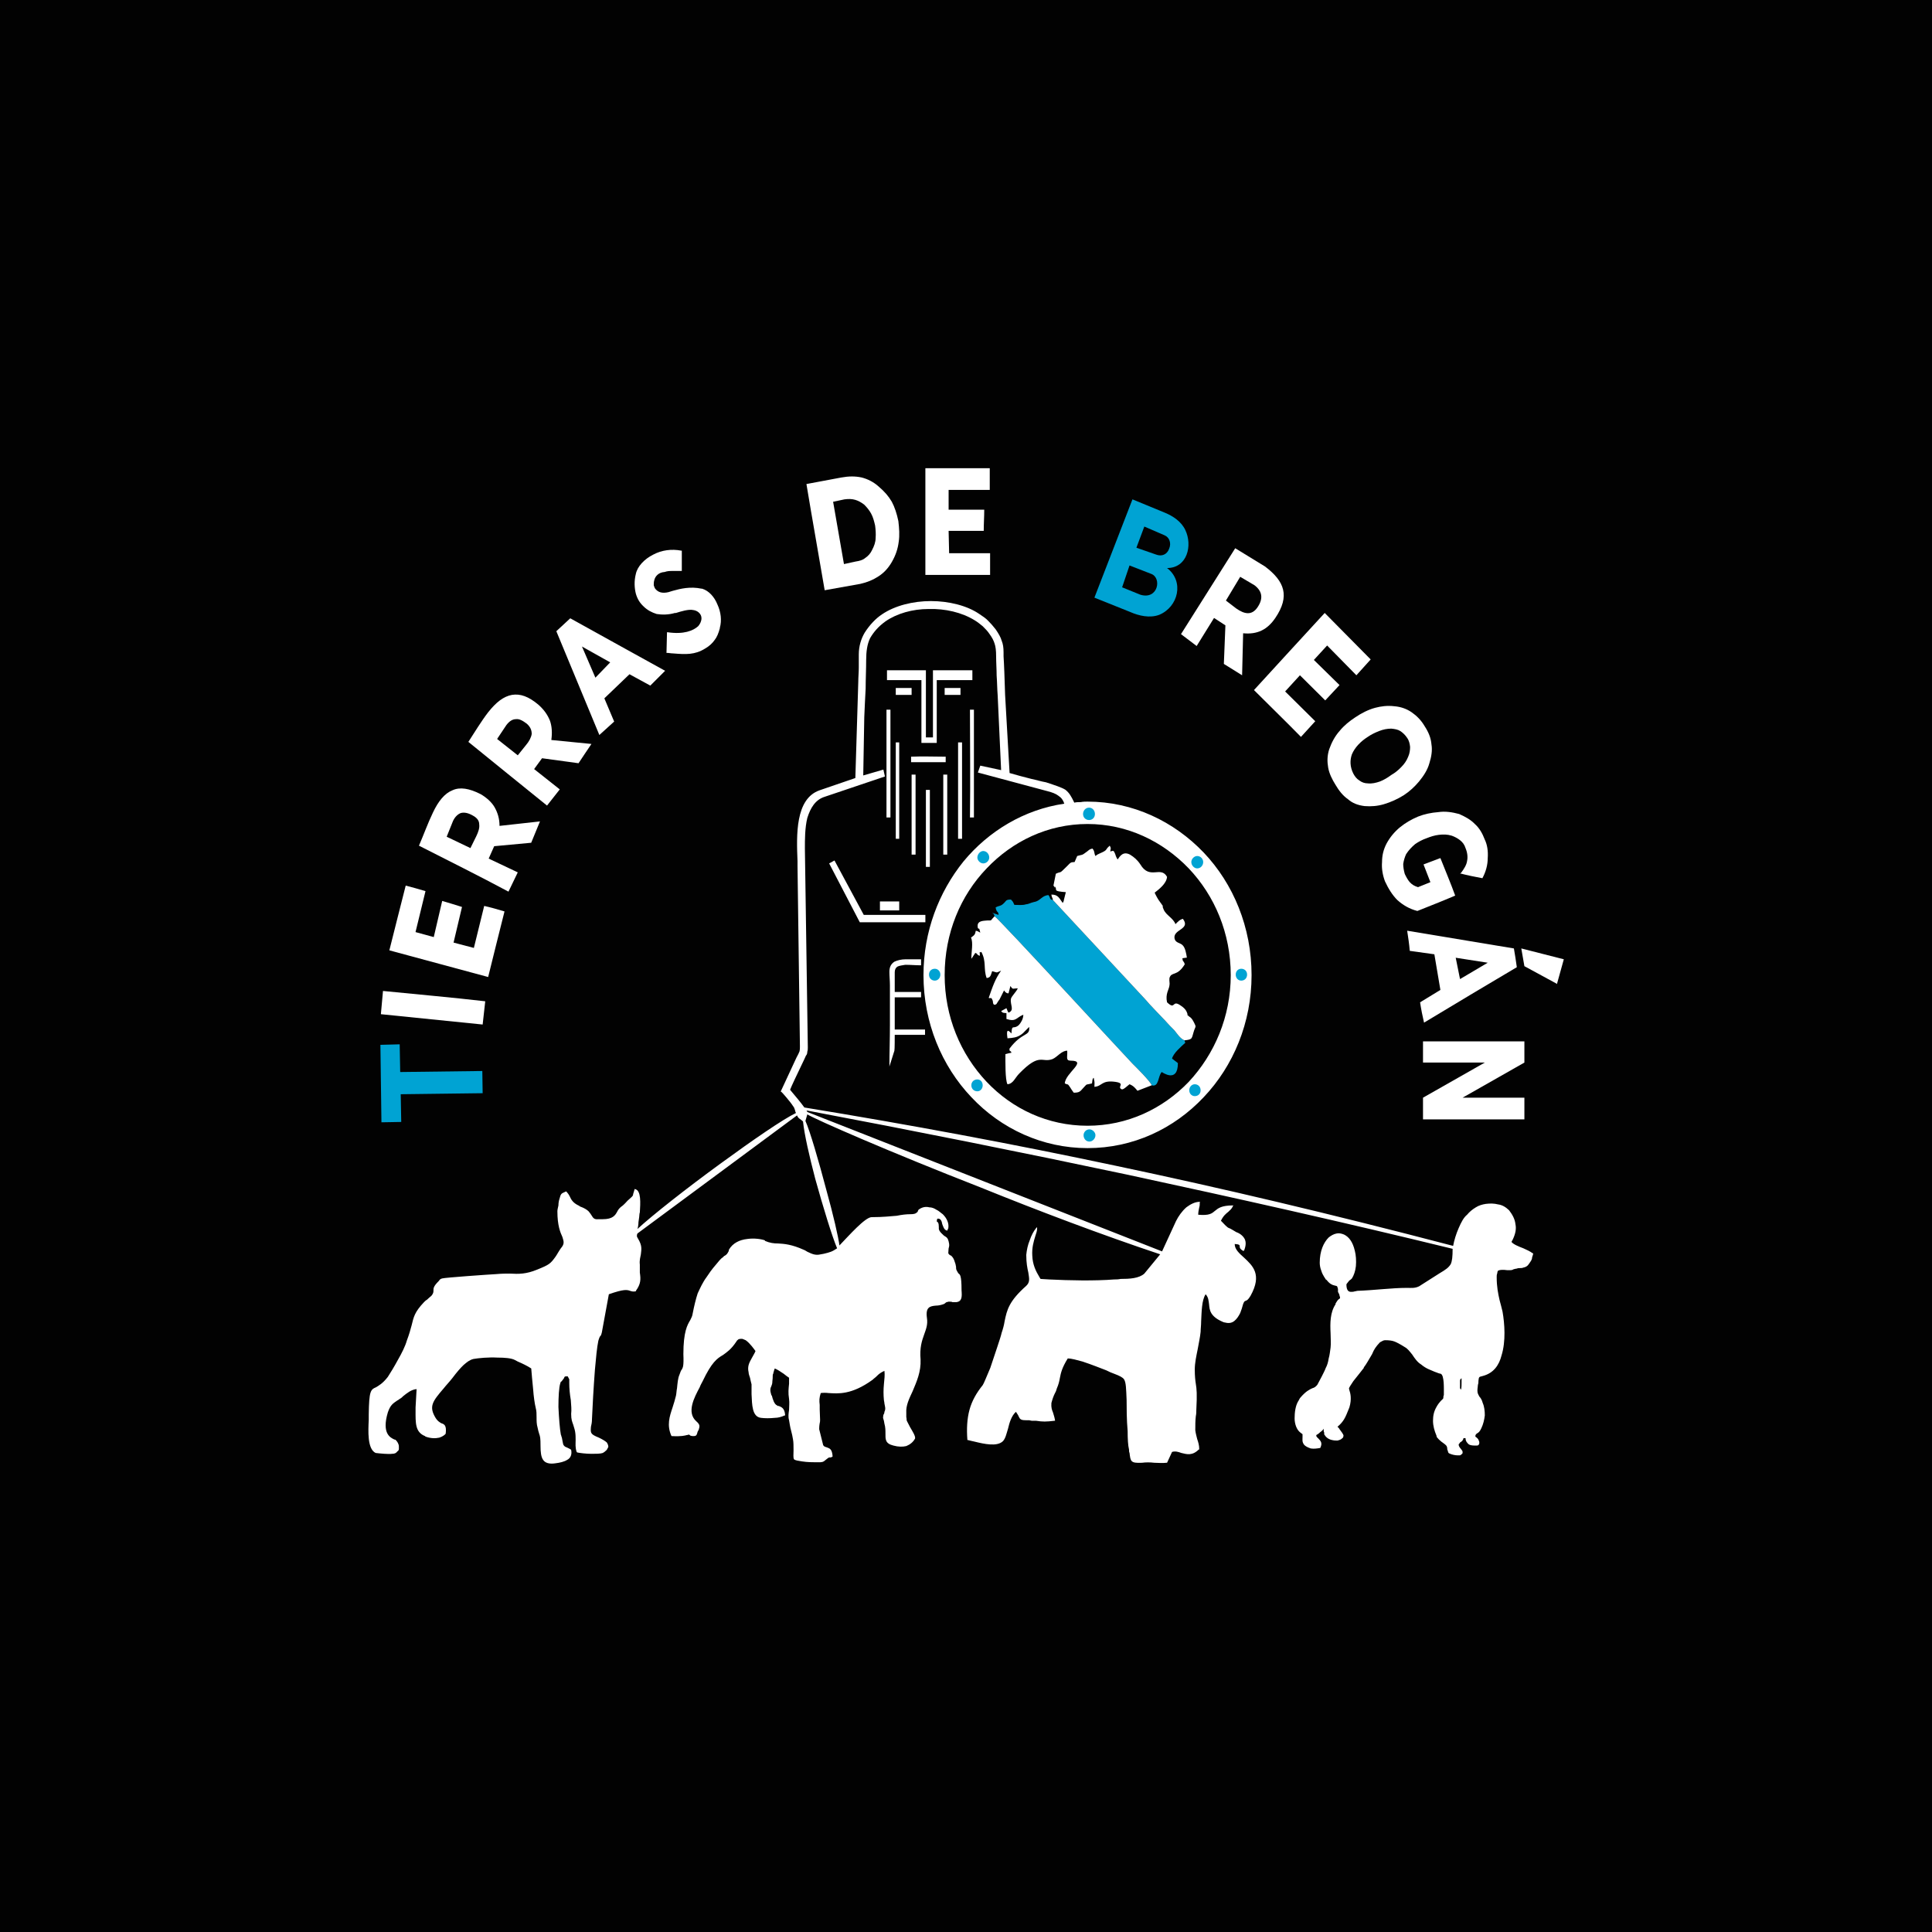 <?xml version="1.0" encoding="UTF-8"?>
<!DOCTYPE svg PUBLIC "-//W3C//DTD SVG 1.1//EN" "http://www.w3.org/Graphics/SVG/1.1/DTD/svg11.dtd">
<!-- Creator: CorelDRAW X8 -->
<svg xmlns="http://www.w3.org/2000/svg" xml:space="preserve" width="112.237mm" height="112.237mm" version="1.1" style="shape-rendering:geometricPrecision; text-rendering:geometricPrecision; image-rendering:optimizeQuality; fill-rule:evenodd; clip-rule:evenodd"
viewBox="0 0 11224 11224"
 xmlns:xlink="http://www.w3.org/1999/xlink">
 <rect x="0" y="0" width="11224" height="11224" fill="#333333" stroke="none"/>
 <defs>
  <style type="text/css">
   <![CDATA[
    .fil2 {fill:#00A3D3}
    .fil1 {fill:#020202}
    .fil0 {fill:white}
   ]]>
  </style>
 </defs>
 <g id="Capa_x0020_1">
  <rect class="fil0" x="850" y="2040" width="9524" height="7142"/>
  <polygon class="fil1" points="0,11224 11224,11224 11224,0 0,0 "/>
  <g id="_2609865529776">
   <g>
    <path class="fil0" d="M5353 3951l-200 0 0 -57c74,0 152,0 226,0l0 390 41 0 0 -390c77,0 152,0 229,0l0 57 -207 0 0 365 -89 0 0 -365 0 0 0 0zm224 86l-89 0 0 -40c32,0 64,0 92,0l0 40 -3 0zm-284 0l-89 0 0 -40c32,0 61,0 92,0l0 40 -3 0zm0 388l0 -29c66,-3 135,0 201,0l0 32c-66,0 -135,0 -201,0l0 -3zm365 -299l0 623 -23 0c3,-209 0,-416 0,-626l23 0 0 3zm-69 190l0 557 -23 0c0,-187 0,-373 0,-560l23 0 0 3zm-187 275l0 445 -23 0c0,-149 0,-298 0,-447l23 0 0 2zm101 -89l0 463 -23 0c0,-155 0,-310 0,-465l23 0 0 2zm-184 0l0 463 -23 0c0,-155 0,-310 0,-465l23 0 0 2zm-95 -186l0 557 -20 0c0,-187 0,-373 0,-560l20 0 0 3zm-51 -190l0 623 -23 0c0,-209 0,-416 0,-626l23 0 0 3z"/>
    <path class="fil0" d="M5170 5725l0 230c0,83 -3,164 -3,241l29 -92c2,-6 2,-80 2,-92l176 0 0 -31 -176 0 0 -187 153 0 0 -31 -153 0 0 -115c0,-15 6,-26 15,-32 11,-6 29,-8 46,-11 31,0 60,3 92,3l0 -35c-32,0 -61,0 -89,0 -26,0 -49,6 -66,14 -18,12 -29,29 -29,58 0,26 3,52 3,80l0 0 0 0zm51 -436l-109 0 0 -52c38,0 75,0 112,0l0 52 -3 0zm-226 69l-178 -342 31 -17 170 316 358 0 0 43c-126,0 -252,0 -381,0l0 0 0 0z"/>
    <path class="fil0" d="M8491 8013c0,-3 0,-3 0,-6 -9,6 -9,9 -9,18 0,5 0,11 0,20 0,5 0,8 0,14 0,6 0,9 6,14 3,-14 3,-26 3,-40 0,-6 0,-11 0,-20l0 0 0 0zm-2173 -3356c264,0 502,115 675,296 172,181 278,434 278,712 0,276 -106,528 -278,709 -173,184 -411,296 -675,296 -261,0 -502,-112 -675,-296 -172,-181 -278,-433 -278,-709 0,-253 89,-482 232,-660 147,-178 354,-302 586,-336 -6,-20 -17,-35 -34,-46 -15,-12 -38,-20 -61,-26l-407 -109 14 -40 121 26 -20 -434c-3,-37 -3,-77 -6,-115 0,-37 -3,-74 -3,-112 0,-34 -3,-57 -9,-74 -5,-17 -14,-35 -31,-58 -9,-14 -23,-28 -38,-43 -17,-14 -31,-25 -46,-34 -74,-46 -172,-69 -269,-66 -92,0 -184,26 -250,72 -43,31 -69,63 -89,97 -17,35 -23,78 -23,127 0,54 -3,112 -3,166 -3,57 -6,115 -8,167l-6 338 117 -34 9 40 -350 118c-55,17 -83,66 -101,123 -14,58 -14,124 -14,178l17 1154c0,9 0,17 -3,26 0,8 -2,17 -8,23 -3,8 -12,26 -20,43 -26,54 -66,138 -72,155l9 11c17,20 54,64 74,92 617,101 1203,210 1811,339 612,129 1243,278 1958,465 6,-32 17,-69 32,-103 14,-32 28,-61 49,-78 14,-17 31,-31 51,-43 17,-11 38,-17 58,-20 25,-3 48,-3 71,3 23,3 43,14 64,34l0 0c20,26 34,52 37,81 6,28 0,57 -17,92 0,2 -3,2 -3,5l-3 6c11,14 40,26 69,37 20,9 40,18 54,29l3 0 0 0c0,6 -3,14 -6,23 0,6 -2,14 -5,17 0,0 0,3 -3,6 -12,17 -17,32 -43,37 -6,3 -15,3 -20,3 -6,0 -12,0 -18,3 -8,0 -11,3 -17,3 -5,3 -11,6 -20,6 -6,0 -11,0 -20,0 -20,-3 -46,-3 -54,5 0,3 -3,9 -3,15 -3,5 -3,14 -3,20 0,57 8,95 17,135 6,20 11,43 17,66 12,69 20,172 -6,255 -14,55 -45,101 -106,118 -3,0 -8,3 -11,3 -12,3 -15,3 -17,26 0,8 0,14 -3,23 0,8 -3,20 -3,34 0,17 6,23 11,34 6,6 15,18 20,38 9,20 12,46 12,72 -3,25 -9,51 -20,74 -9,20 -17,26 -23,29 -9,6 -12,9 -12,20 9,6 18,14 20,23 3,6 3,9 3,11 0,6 0,9 -3,12 -2,6 -8,6 -17,6 -14,0 -28,0 -40,-6 -11,-9 -20,-20 -20,-37l-12 0c-2,14 -11,20 -20,25 -2,6 -8,9 -8,12 0,9 6,17 11,23 6,8 12,14 12,20 0,6 0,9 -3,11 -3,3 -6,6 -12,9 -5,0 -11,0 -14,0 -17,0 -37,-6 -43,-9 -6,-2 -12,-5 -12,-11 -2,-3 -2,-9 -5,-14 0,-23 -9,-26 -20,-35 -3,-3 -9,-6 -15,-11 -11,-9 -17,-15 -26,-26 0,-3 -2,-6 -2,-9 -12,-28 -20,-57 -20,-86 0,-29 5,-54 20,-80 8,-15 17,-26 25,-35 9,-8 15,-14 15,-17 0,-6 0,-11 3,-17 0,-40 3,-115 -18,-124 -14,-2 -23,-8 -34,-11 -26,-12 -49,-17 -80,-43 -23,-14 -38,-37 -52,-58 -14,-17 -26,-34 -43,-43 -9,-5 -17,-11 -23,-14 -32,-17 -43,-26 -92,-26 -9,0 -17,6 -29,12 -11,11 -23,26 -28,34 -6,9 -12,20 -18,35 -17,28 -34,60 -48,77l0 3c-9,11 -38,49 -61,77 -14,21 -23,35 -25,41 0,0 0,5 2,11 6,17 15,52 0,101 -14,34 -20,51 -31,69 -9,14 -17,25 -38,43 3,2 9,8 12,14 11,14 23,31 23,37 0,6 -3,15 -9,17 -5,6 -14,9 -26,12 -8,0 -20,0 -31,-3 -17,-3 -35,-14 -43,-29 -3,-3 -3,-3 -3,-5 0,0 0,0 0,0 0,0 0,0 0,-3 0,0 0,-3 0,-6 -3,-6 -3,-9 -3,-11 0,-6 0,-9 0,-12 -3,6 -11,14 -20,20 -9,9 -17,14 -23,17 0,3 0,3 0,3 0,0 0,0 0,3 3,6 9,12 12,14 14,15 25,26 11,55l0 0 0 0c-17,3 -37,6 -55,3 -17,-6 -31,-12 -40,-23 -11,-17 -8,-26 -8,-43 0,-6 0,-12 0,-17 -3,-3 -9,-6 -12,-9 -23,-17 -34,-52 -34,-83 0,-35 5,-72 20,-98 6,-8 8,-17 14,-23 32,-37 52,-46 69,-54 12,-3 20,-9 29,-20 8,-15 17,-32 26,-49 8,-17 17,-32 23,-49 8,-14 14,-34 17,-55 6,-20 8,-43 11,-63 3,-26 0,-54 0,-83 -3,-60 -3,-121 29,-169l0 -6c0,0 3,0 3,-3 8,-14 14,-20 20,-23 3,-3 3,-3 3,-6 0,0 0,-5 -3,-11 0,-6 -3,-12 -9,-23 0,-6 0,-12 0,-14 0,-6 -3,-12 -5,-18 -3,-3 -9,-3 -15,-5 -14,-3 -28,-9 -46,-32l-5 -3c0,-3 -18,-23 -26,-51 -6,-15 -9,-32 -9,-46 0,-69 23,-118 52,-147 14,-11 29,-20 46,-23 14,-3 28,0 43,6 29,14 51,43 63,95 6,23 9,57 6,89 -3,28 -12,54 -23,71 -3,3 -9,9 -15,12 -8,11 -17,20 -17,23 0,34 12,43 26,43 9,0 14,0 23,-3 6,0 11,-3 17,-3 92,-3 198,-17 284,-17 29,0 46,3 72,-9l121 -77c34,-20 51,-32 63,-52 8,-17 11,-43 11,-89 -634,-155 -1260,-295 -1886,-430 -623,-132 -1243,-256 -1868,-374l0 0c3,3 5,6 5,9l2061 810 81 -176c14,-28 34,-57 60,-80 23,-17 49,-32 78,-32l2 0 -2 3c0,12 0,20 -3,29 -3,14 -6,29 -6,43 66,6 80,-8 98,-23 17,-14 37,-31 103,-31l3 0 -3 5c-6,15 -17,23 -26,32 -14,11 -29,23 -43,52 20,20 26,28 34,34 6,6 12,9 21,12 8,5 20,11 34,20 23,8 40,23 49,40 8,17 8,37 -3,66l-3 3 -3 0c-20,-12 -20,-20 -20,-26 0,-9 -3,-12 -29,-14 0,31 26,54 55,80 49,46 106,97 37,221 -14,23 -20,26 -28,29 -6,2 -12,2 -23,46 -3,8 -6,17 -9,25 -9,18 -20,35 -34,46 -15,12 -32,15 -55,9 -6,0 -9,-3 -11,-3 -75,-32 -78,-69 -81,-103 -3,-20 -3,-40 -20,-58 -23,35 -23,101 -26,158 0,23 -3,43 -3,60 -3,32 -11,66 -17,101 -8,40 -17,80 -17,118 0,40 3,63 6,83 5,31 8,57 3,152 0,11 0,23 -3,37 -3,26 -3,52 -3,81 3,23 8,37 11,51 6,18 12,35 12,61l0 0 -3 0c-37,37 -69,28 -101,20 -17,-6 -34,-12 -54,-6l-29 63 -3 0c-26,3 -49,0 -71,0 -26,-3 -49,-3 -72,0 -66,3 -66,-8 -72,-57 -3,-6 -3,-12 -3,-20 -6,-23 -8,-64 -8,-107 -6,-66 -6,-140 -6,-178l0 -2c-3,-69 -3,-101 -15,-121 -8,-11 -25,-20 -57,-32 -14,-5 -29,-11 -46,-20 -29,-11 -86,-34 -138,-51 -34,-9 -63,-18 -86,-18 -34,55 -40,84 -46,115 -3,18 -8,38 -17,58 -3,11 -6,20 -11,28 -9,18 -15,35 -21,58 -2,26 3,40 9,54 3,12 9,26 12,46l0 3 -3 0c-49,6 -69,6 -107,0l-25 0 -15 -3c-28,0 -40,0 -48,-5 -6,-3 -9,-9 -12,-15 -3,-8 -9,-17 -17,-29 -26,23 -38,64 -46,98 -9,29 -14,55 -29,72 -34,34 -109,17 -166,3 -15,-3 -26,-6 -38,-9l-3 0 0 0c-5,-66 -2,-123 12,-175 14,-52 40,-98 77,-144 6,-8 23,-51 44,-100 25,-77 60,-175 66,-204 8,-23 14,-46 17,-66 14,-69 26,-118 126,-207 23,-22 17,-43 12,-77 -6,-26 -12,-57 -12,-103 3,-29 9,-58 20,-84 9,-28 23,-54 37,-71l6 -6 0 9c0,14 -6,28 -11,45 -9,29 -20,66 -17,112 2,52 20,89 43,127l5 8 49 3c121,6 264,9 379,0 12,0 23,0 37,-3 52,0 107,-3 138,-31l92 -112c-336,-112 -709,-253 -1042,-388 -528,-206 -962,-396 -1008,-425l-11 38c26,57 77,232 121,399 40,143 71,278 77,327l0 -3c55,-57 149,-164 187,-164l5 0c58,0 104,-5 141,-8 29,-6 55,-9 77,-9 26,0 32,-3 44,-14 0,-3 2,-6 5,-12 18,-14 40,-20 63,-14 15,0 29,6 41,14 14,6 25,18 37,26 23,23 37,52 32,81 0,0 0,3 0,3l-3 0c0,2 0,2 0,2l0 6c-3,0 -3,0 -3,0l0 3 -3 0c-17,-6 -20,-23 -26,-37 -3,-18 -9,-35 -29,-32 -5,17 -2,17 -2,17 5,3 11,6 11,32 0,0 0,0 0,3 0,6 -3,17 23,40 6,6 9,9 14,11 9,6 15,9 20,29 6,23 3,29 0,40 0,6 -2,15 -2,29 5,9 11,12 17,14 8,9 14,12 23,43 3,6 3,15 5,21 0,5 0,14 3,20 6,11 9,17 12,20 8,5 17,11 17,94l0 3c3,38 3,66 -32,69 -8,0 -11,0 -20,0 -5,-3 -14,-3 -23,-3 -11,3 -14,3 -17,6 -3,3 -6,6 -14,9 -15,5 -29,8 -43,8 -35,3 -61,9 -52,72 6,40 -6,66 -17,98 -12,34 -26,74 -20,143 3,72 -23,129 -46,184 -20,43 -40,83 -37,126 0,3 0,15 0,23 2,9 2,17 2,20 3,9 12,23 20,40 15,26 32,52 29,66l0 0c-11,21 -29,35 -51,44 -21,5 -46,5 -75,-3 -49,-12 -46,-38 -46,-72 0,-14 0,-35 -6,-55l-3 -17c-3,-11 -5,-14 -5,-20 0,-3 2,-9 2,-14 3,-6 6,-9 6,-18 9,-17 3,-31 0,-48 0,-9 -3,-15 -3,-20 -3,-32 -3,-61 0,-92 3,-29 6,-55 3,-78 -20,9 -31,17 -43,29 -8,9 -17,14 -26,23 -123,89 -201,80 -255,77 -17,-2 -32,-2 -46,0 -9,29 -9,43 -6,69 0,6 0,15 0,26 3,66 3,69 0,80 0,3 -3,12 -3,35l23 92c6,11 15,11 23,14 15,6 29,9 32,52l0 0 -3 3c-12,5 -14,3 -17,3 0,0 -3,0 -20,14 -15,14 -23,14 -43,14l-15 0c-14,0 -49,0 -80,-5 -20,-3 -40,-6 -46,-12l0 0 0 0c-6,-9 -3,-29 -3,-52 0,-23 0,-48 -3,-63 -3,-17 -6,-34 -11,-51 -6,-21 -9,-44 -12,-61 -6,-20 -3,-40 0,-60 0,-20 3,-40 0,-63 -6,-37 -3,-60 0,-89 0,-9 0,-20 0,-35 -8,-5 -20,-14 -31,-23 -20,-14 -38,-25 -52,-31l-3 8c-3,12 -6,18 -6,23 -3,3 -3,9 -3,15 0,6 0,14 -2,28 0,15 -3,21 -6,29 -6,12 -9,23 0,52l3 3c5,20 14,51 31,57 0,3 6,3 9,3 14,6 34,11 37,52l0 3 -3 0c-17,8 -37,14 -57,14 -29,3 -57,3 -80,0 -52,-6 -52,-75 -55,-138 0,-23 0,-40 0,-57 -3,-12 -6,-23 -9,-38 -2,-8 -8,-20 -8,-31 -9,-38 6,-60 20,-86 6,-12 14,-23 20,-38 -6,-8 -32,-46 -57,-63 -6,-3 -15,-6 -20,-8 -9,0 -15,0 -21,2 -5,3 -11,9 -14,15 -31,46 -54,60 -77,77 -35,20 -66,43 -118,152 -6,12 -12,21 -17,35 -32,60 -78,146 -20,198 23,20 20,29 14,49l-6 11c-6,20 -6,26 -26,26 -11,0 -14,-3 -17,-3 -3,-3 -3,-3 -8,-6 -3,0 -6,3 -12,3 -11,3 -32,9 -86,6l0 0 -3 0c-29,-63 -11,-115 6,-166 8,-23 14,-46 20,-69 3,-15 3,-29 6,-43 3,-29 5,-58 14,-78 6,-17 9,-26 14,-31 6,-12 12,-18 9,-89 0,-130 23,-170 40,-198 6,-12 12,-23 14,-38 9,-46 18,-83 29,-117 15,-32 29,-64 52,-95 11,-17 31,-46 54,-72 15,-17 26,-34 41,-43 2,-3 8,-9 11,-9 12,-8 14,-11 23,-28l0 -6c23,-40 63,-58 106,-63 40,-6 83,0 104,8l0 3c28,12 51,15 77,15 35,2 78,5 149,37 9,3 15,9 20,11 26,12 46,23 78,15l17 -3c37,-9 49,-12 78,-32 -29,-69 -81,-238 -127,-404 -34,-130 -63,-256 -71,-333 -6,-6 -15,-12 -23,-18 -6,-5 -9,-11 -12,-17l-927 686c-3,6 -3,9 -3,15 0,5 3,8 6,14 26,43 20,63 17,92 -3,17 -9,34 -6,60 0,17 0,32 0,46 6,40 6,66 -23,106l0 3 0 0c-17,3 -25,0 -34,-3 -17,-6 -35,-11 -123,20l-38 207c-3,20 -6,26 -8,32 -6,5 -9,11 -15,31 -8,37 -14,101 -20,169 -8,104 -14,216 -17,285 0,20 -3,34 -6,46 -3,37 -3,43 46,63 23,11 37,20 46,28 6,9 9,18 9,26 -3,6 -6,12 -9,17 -9,9 -17,15 -23,18 -14,5 -40,5 -66,5 -34,0 -69,-5 -83,-8l0 0 -3 -3c-9,-26 -6,-46 -6,-69 0,-14 0,-32 -3,-49 -3,-17 -8,-28 -11,-40 -6,-17 -12,-29 -12,-63 3,-23 0,-52 -2,-80 -6,-35 -9,-69 -9,-98 0,-9 0,-14 0,-23 -3,-6 -6,-11 -9,-17 -17,0 -17,0 -20,6 0,2 -3,8 -11,17 -3,5 -6,8 -9,8 0,3 -3,6 -3,9 -8,23 -11,80 -11,138 3,63 8,129 14,160 3,6 3,12 6,18 3,14 6,34 8,40 6,11 12,14 21,17 5,3 14,6 23,12l0 0 2 2c6,29 -5,49 -23,58 -17,11 -43,17 -68,20 -38,6 -61,-3 -72,-20 -12,-17 -15,-46 -15,-81 0,-45 -2,-54 -8,-71 -3,-9 -6,-20 -9,-35 -6,-20 -6,-40 -6,-60 0,-20 0,-37 -5,-55 -6,-25 -12,-66 -15,-109 -5,-43 -8,-89 -11,-120 -23,-15 -52,-29 -78,-40l-17 -9c-20,-11 -60,-14 -100,-14 -55,-3 -112,3 -141,8 -23,6 -37,18 -57,35 -18,17 -38,40 -66,77 -18,23 -35,40 -49,58 -66,77 -89,106 -46,175 11,17 23,23 31,28 18,6 32,12 26,61l0 0 0 0c-3,5 -17,17 -37,23 -23,5 -49,5 -80,-6l-3 -3c-58,-23 -55,-77 -55,-149l0 -17 6 -107c-32,3 -55,23 -78,41 -5,5 -11,11 -17,14 -6,3 -11,9 -17,11 -26,18 -40,26 -55,69 -37,124 15,147 38,158 6,0 8,3 8,3 9,9 18,23 18,37 0,3 0,9 0,15 0,5 -3,11 -9,14 -6,9 -14,14 -32,14 -17,3 -71,-2 -94,-5l0 0c-49,-23 -43,-129 -40,-193 0,-14 0,-23 0,-31 2,-138 11,-144 43,-158 14,-9 37,-20 68,-60 15,-23 38,-61 58,-98 23,-40 43,-80 52,-112 14,-37 22,-66 28,-89 12,-49 17,-77 72,-135 6,-6 11,-11 17,-14 9,-9 17,-15 26,-23 12,-14 12,-23 12,-32 0,-11 0,-23 28,-51l3 -3c6,-9 9,-12 20,-15 17,-5 273,-23 313,-25 32,-3 58,-3 80,-3 52,3 95,3 158,-23 72,-29 78,-35 107,-75 8,-11 17,-29 31,-49 23,-26 17,-40 9,-66 -12,-26 -29,-66 -29,-149 0,-9 3,-20 6,-34 0,-15 3,-29 6,-38 8,-31 11,-31 31,-40l6 -3 3 0c8,9 14,17 20,29 8,17 17,37 54,54 6,6 12,6 18,9 14,6 28,14 37,23 8,9 11,14 17,23 9,14 14,26 40,23l26 0c58,0 72,-23 83,-43 6,-12 12,-20 23,-29 12,-8 20,-17 26,-23 6,-6 12,-14 20,-20l12 -11c5,-6 8,-6 8,-9 0,0 3,-3 3,-3 0,-6 3,-14 9,-34l0 -3 3 0c37,8 31,83 28,135l-2 8c0,9 -3,29 -6,49 0,14 -3,32 -6,40 83,-77 287,-238 488,-384 181,-132 356,-253 433,-290 -2,-6 -5,-9 -5,-15 -3,-8 -6,-20 -12,-25 -5,-9 -23,-32 -40,-52 -11,-14 -26,-29 -29,-32l-3 0 92 -198c9,-17 15,-28 18,-37 2,-9 2,-17 2,-29l-14 -1048 0 -28c-6,-149 -14,-362 129,-411l207 -71 17 -557c0,-29 3,-58 3,-84 0,-25 0,-51 0,-77 0,-49 14,-92 34,-126 29,-46 66,-84 101,-107 75,-51 181,-77 284,-77 103,0 210,26 281,75 21,14 38,25 52,40 14,14 29,31 43,49 17,25 29,45 35,66 8,20 11,40 11,68l0 23c3,41 6,127 9,224l26 454c37,11 83,23 126,34 29,6 57,15 86,20 54,18 89,29 112,43 23,18 34,38 52,75 11,-3 25,-3 37,-3 14,-3 29,-3 40,-3l0 0 0 0zm588 388c-152,-158 -358,-258 -588,-258 -230,0 -436,100 -586,258 -152,158 -244,376 -244,620 0,241 92,459 244,620 150,158 356,255 586,255 230,0 436,-97 588,-255 150,-161 244,-379 244,-620 0,-244 -94,-462 -244,-620l0 0z"/>
    <path class="fil2" d="M5778 5323c23,12 775,830 801,856 20,20 104,103 112,126 43,12 35,-52 58,-77 2,0 94,68 94,-52 -11,-9 -23,-17 -34,-26 8,-32 52,-69 77,-92l-5 -14c-26,-12 -41,-37 -58,-58 -20,-20 -37,-37 -57,-60 -38,-40 -78,-80 -115,-123l-534 -574c-23,-6 -11,-9 -26,-29 -40,3 -46,34 -83,40 -26,6 -29,12 -49,14 -17,6 -46,3 -66,3 -8,-17 -6,-17 -20,-31 -32,0 -26,8 -43,23 -17,17 -26,11 -46,23 6,34 17,20 17,43l-37 -12c11,9 9,3 14,20l0 0 0 0z"/>
    <path class="fil0" d="M6691 6305c-8,-23 -92,-106 -112,-126 -26,-26 -778,-844 -801,-856 -34,35 -5,20 -60,26 -32,3 -43,15 -37,43 8,6 3,3 8,3l6 23c-20,-9 -6,-6 -26,-11 -5,25 -8,25 -28,40 14,29 2,83 2,123 9,-11 15,-23 23,-34 18,6 3,8 26,17 3,-29 -11,-14 9,-23 31,57 11,98 31,152 23,-3 23,-14 32,-40 34,9 20,11 52,-3 -35,49 -49,92 -72,158 8,6 14,-6 20,9 9,17 0,20 11,31 18,0 12,-6 32,-31l26 -52c8,11 14,17 26,17l11 -43c15,23 12,14 43,14 -11,23 -37,46 -40,61 -6,34 23,66 -14,80 -3,-6 -3,-3 -6,-11l-6 -15 -31 17c11,12 8,9 31,12l0 34c58,18 55,-8 98,-25 0,25 -15,48 -26,60 -32,29 -40,-9 -43,49 -26,-29 -29,-15 -23,28 32,-2 55,-5 77,-20 12,-8 15,-11 23,-20l26 -26c6,58 -40,26 -115,127 3,26 6,3 12,23 -17,3 -17,3 -35,8 0,40 -2,150 12,175 34,-3 43,-37 69,-63 120,-123 129,-60 192,-83 29,-12 52,-49 86,-49 3,35 -11,58 20,58 101,0 -31,71 -34,132 20,11 14,-3 31,23 9,14 12,20 21,31 31,0 37,-6 54,-26 29,-31 12,-17 52,-28 3,-15 0,-20 8,-32 0,0 3,0 3,3 0,3 0,3 0,3 6,23 3,26 3,46 46,-3 40,-40 121,-29 63,9 8,29 37,43 9,6 37,-23 46,-29 23,9 34,23 46,38l83 -32 0 0z"/>
    <path class="fil0" d="M6651 5803c37,43 77,83 115,123 20,23 37,40 57,60 17,21 32,46 58,58 51,-6 40,-9 57,-60 9,-23 11,-18 0,-41 -9,-17 -14,-28 -29,-37 -23,-20 0,3 -17,-32 -6,-11 -17,-22 -31,-31 -55,-40 -29,29 -81,-20 -11,-49 12,-75 14,-98 3,-14 -2,-23 0,-43 12,-40 44,-6 89,-80 -8,-26 -11,-9 -14,-35l20 -3c0,0 3,0 3,0 0,0 3,0 3,-2 -3,-20 -9,-55 -23,-69 -14,-18 -46,-12 -49,-46 -3,-49 95,-49 49,-109 -20,5 -32,20 -43,31 -14,-37 -55,-51 -69,-86 -17,-40 14,6 -23,-46 -9,-11 -23,-37 -29,-51 23,-18 69,-52 72,-92 -37,-66 -100,20 -155,-72 -17,-26 -37,-43 -60,-57 -40,-21 -58,8 -72,28 -6,-8 -11,-20 -14,-31 -9,-18 -6,-23 -29,-15 3,-23 6,-17 -3,-34 -31,26 -6,23 -60,46 -14,6 -12,6 -23,14 -9,-17 -3,-26 -17,-43 -20,3 -23,12 -40,23 -21,17 -23,12 -49,20l-15 35c-25,2 -20,0 -48,28 -46,46 -26,23 -61,40l-14 69c0,0 0,0 3,3 6,23 0,-8 8,6 12,17 -17,23 61,29l-12 48c0,0 0,3 0,3l-6 12c-20,-26 -25,-49 -66,-49 3,23 6,12 9,32l534 574 0 0z"/>
    <path class="fil2" d="M6327 4764c20,0 34,-15 34,-35 0,-20 -14,-37 -34,-37 -20,0 -35,17 -35,37 0,20 15,35 35,35l0 0z"/>
    <path class="fil2" d="M5712 5016c20,0 35,-17 35,-34 0,-20 -15,-38 -35,-38 -17,0 -34,18 -34,38 0,17 17,34 34,34l0 0z"/>
    <path class="fil2" d="M5678 6340c17,0 31,-15 31,-35 0,-20 -14,-34 -31,-34 -20,0 -35,14 -35,34 0,20 15,35 35,35l0 0z"/>
    <path class="fil2" d="M6941 6368c20,0 34,-14 34,-34 0,-20 -14,-35 -34,-35 -17,0 -32,15 -32,35 0,20 15,34 32,34l0 0z"/>
    <path class="fil2" d="M6955 5045c20,0 35,-17 35,-37 0,-18 -15,-35 -35,-35 -17,0 -34,17 -34,35 0,20 17,37 34,37l0 0z"/>
    <path class="fil2" d="M5431 5697c17,0 32,-15 32,-35 0,-20 -15,-34 -32,-34 -20,0 -34,14 -34,34 0,20 14,35 34,35l0 0z"/>
    <path class="fil2" d="M6329 6632c18,0 35,-17 35,-37 0,-17 -17,-34 -35,-34 -20,0 -34,17 -34,34 0,20 14,37 34,37l0 0z"/>
    <path class="fil2" d="M7211 5697c20,0 34,-15 34,-35 0,-20 -14,-34 -34,-34 -18,0 -32,14 -32,34 0,20 14,35 32,35l0 0z"/>
    <path class="fil0" d="M8497 6377l359 0 0 126c-199,0 -394,0 -589,0l0 -126 359 -204 -359 0 0 -123c195,0 393,0 589,0 0,40 0,83 0,123l-359 204zm-1275 -2698l-6 244 -106 -66 9 -224 -66 -43 -101 163 -91 -69 315 -499 173 106c114,86 146,172 60,299 -46,68 -104,97 -187,89l0 0zm-17 -328l-83 138 60 46c46,32 89,43 123,-6 35,-51 29,-94 -17,-129l-83 -49 0 0zm505 399l-77 84 149 146 -83 89 -147 -146 -86 94 175 173 -83 91c-89,-91 -181,-180 -273,-272 138,-150 273,-299 411,-448 89,89 178,181 267,270l-83 92 -170 -173 0 0zm594 684c-11,40 -34,74 -60,106 -26,31 -54,57 -89,80 -37,23 -75,40 -115,52 -37,11 -74,14 -112,11 -40,-5 -71,-17 -97,-40 -29,-20 -52,-49 -72,-83 -20,-32 -37,-66 -43,-101 -6,-34 -6,-69 6,-106 14,-40 34,-77 60,-106 26,-32 57,-57 92,-80 34,-23 74,-44 115,-55 34,-9 71,-14 112,-9 37,3 71,15 100,35 29,20 55,46 75,80 23,35 37,69 40,106 6,35 0,72 -12,110l0 0zm-221 -201c-25,0 -48,5 -71,14 -23,9 -46,20 -66,34 -41,26 -75,61 -92,101 -12,34 -12,72 8,112 9,17 20,31 35,40 14,11 31,17 49,17 23,3 48,-3 71,-11 23,-9 46,-23 66,-38 20,-11 41,-28 58,-46 17,-17 31,-37 40,-60 9,-20 11,-40 11,-57 -2,-17 -5,-35 -17,-52 -11,-17 -26,-31 -40,-40 -14,-9 -32,-12 -52,-14l0 0zm155 921l72 -29 -40 -103 98 -37c28,71 60,146 86,218 -72,31 -147,60 -219,89l-2 0c-46,-12 -84,-35 -115,-63 -29,-29 -52,-66 -72,-109 -14,-38 -20,-75 -17,-112 0,-38 8,-72 26,-107 20,-37 46,-68 77,-94 32,-26 66,-46 106,-63 38,-15 78,-23 118,-26 40,-6 80,0 121,11 34,15 66,32 91,58 26,23 44,54 58,91 14,29 20,66 17,107 0,40 -11,80 -31,117l0 0c-44,-8 -87,-17 -130,-28l6 -3c17,-23 32,-46 35,-69 5,-23 2,-49 -9,-75 -6,-20 -17,-34 -32,-46 -14,-11 -31,-20 -48,-26 -26,-8 -49,-8 -75,-5 -26,3 -49,11 -72,20 -23,8 -46,20 -66,34 -20,17 -37,35 -52,58 -8,17 -14,37 -17,57 0,17 3,37 9,58 8,17 17,34 29,48 14,15 28,23 48,29l0 0 0 0zm130 597l-35 -207 -143 -20c-3,-40 -9,-77 -15,-117 207,34 416,69 620,103 6,34 12,72 17,109 -180,106 -361,215 -539,322 -9,-38 -17,-78 -23,-118l118 -72 0 0zm275 -158l-186 -29 25 124 161 -95 0 0zm399 121l-186 -101c-6,-34 -12,-69 -18,-103l247 63 -40 144 -3 -3z"/>
    <path class="fil0" d="M3657 3917l-146 140 57 135 -86 78c-83,-201 -167,-402 -250,-603l81 -75c183,101 367,204 551,305l-86 86 -121 -66 0 0zm-1444 1972l12 -132c198,20 396,37 594,60l-15 135c-198,-20 -396,-40 -591,-60l0 -3 0 0 0 0zm1814 -2345c-26,-6 -71,8 -100,17l-6 0c-37,11 -75,11 -106,6 -29,-9 -55,-23 -75,-43 -23,-21 -37,-44 -46,-75 -8,-32 -11,-72 0,-115 9,-43 49,-86 101,-112 49,-26 106,-34 163,-23l3 0 0 118 -3 0c-20,0 -37,0 -51,0 -15,0 -29,0 -46,6 -35,2 -55,25 -60,48 -3,9 -3,21 -3,29 3,9 5,17 11,23 15,17 37,26 75,17 8,-3 17,-5 26,-8 43,-12 100,-26 166,-12l3 0c40,12 72,49 89,92 20,43 26,92 14,135l0 3c-8,29 -17,52 -31,69 -12,17 -29,34 -55,49 -60,37 -112,34 -186,28 -12,0 -23,-3 -35,-3l-3 0 3 -120 3 0c95,14 149,-9 178,-35 9,-11 14,-20 17,-31 3,-9 3,-20 0,-29 -6,-17 -23,-31 -46,-34l0 0 0 0zm-824 755l233 23c-26,37 -49,74 -75,112l-212 -29 -46 63 149 118 -74 94c-152,-123 -305,-246 -457,-370 35,-54 75,-120 115,-172 46,-58 89,-92 138,-101 49,-8 97,9 155,58 31,28 52,57 66,92 11,31 14,69 8,112l0 0 0 0zm-315 -6l120 95 49 -61c17,-20 29,-43 32,-63 0,-20 -6,-40 -29,-60 -23,-17 -43,-29 -63,-26 -20,0 -38,12 -55,34l-54 81 0 0zm14 505l235 -26 -51 124 -215 20 -32 72 169 80 -54 112c-172,-92 -345,-178 -520,-267 26,-60 52,-132 81,-192 31,-66 68,-112 114,-130 43,-20 98,-11 164,23 34,20 63,46 80,75 18,32 29,66 29,109l0 0 0 0zm-307 63l138 66 34 -69c12,-25 20,-48 17,-69 0,-20 -11,-37 -37,-51 -26,-15 -49,-20 -69,-15 -17,6 -34,21 -46,46l-37 92 0 0zm-181 554l106 29 49 -210c40,12 78,23 115,35l-49 207 118 31 60 -244c40,9 78,20 118,32 -32,126 -63,252 -95,381 -189,-51 -382,-103 -574,-155 32,-126 63,-252 95,-376 37,9 77,21 115,32l-58 238 0 0zm967 -1659l78 181 86 -89 -164 -92 0 0z"/>
    <path class="fil0" d="M5511 2846l0 115 207 0c0,40 -3,83 -3,123l-204 0 3 130 238 0c0,43 0,83 0,126 -123,0 -249,0 -376,0 0,-207 0,-414 0,-620 124,0 250,0 374,0 0,43 0,86 0,126l-239 0 0 0zm-407 -20c34,29 57,55 77,89 17,32 29,69 38,112 5,43 8,83 2,121 -5,40 -17,77 -40,117 -20,35 -46,63 -77,83 -32,21 -66,35 -106,44l-207 37c-35,-207 -72,-411 -106,-617l203 -38c44,-8 81,-8 118,0 35,9 69,26 98,52l0 0zm-264 89l63 362 69 -15c20,-3 40,-8 54,-20 17,-11 32,-28 40,-46 12,-23 21,-46 21,-71 2,-23 0,-49 -3,-72 -6,-26 -12,-49 -23,-69 -9,-17 -23,-35 -40,-52 -18,-14 -35,-23 -52,-28 -20,-6 -40,-6 -63,-3l-66 14z"/>
    <path class="fil2" d="M6780 3300c101,77 66,226 -46,272 -54,20 -117,6 -169,-17l-207 -83 221 -571 187 77c49,20 97,52 120,101 43,89 12,221 -106,221l0 0 0 0zm-218 -15l-43 127 106 43c103,31 126,-98 63,-121l-126 -49zm86 -226l-46 123 115 40c32,12 63,0 75,-34 14,-32 2,-66 -26,-78l-118 -51z"/>
    <polygon class="fil2" points="2328,6357 2331,6518 2216,6520 2210,6070 2322,6067 2325,6228 2802,6222 2804,6351 "/>
   </g>
  </g>
 </g>
</svg>
